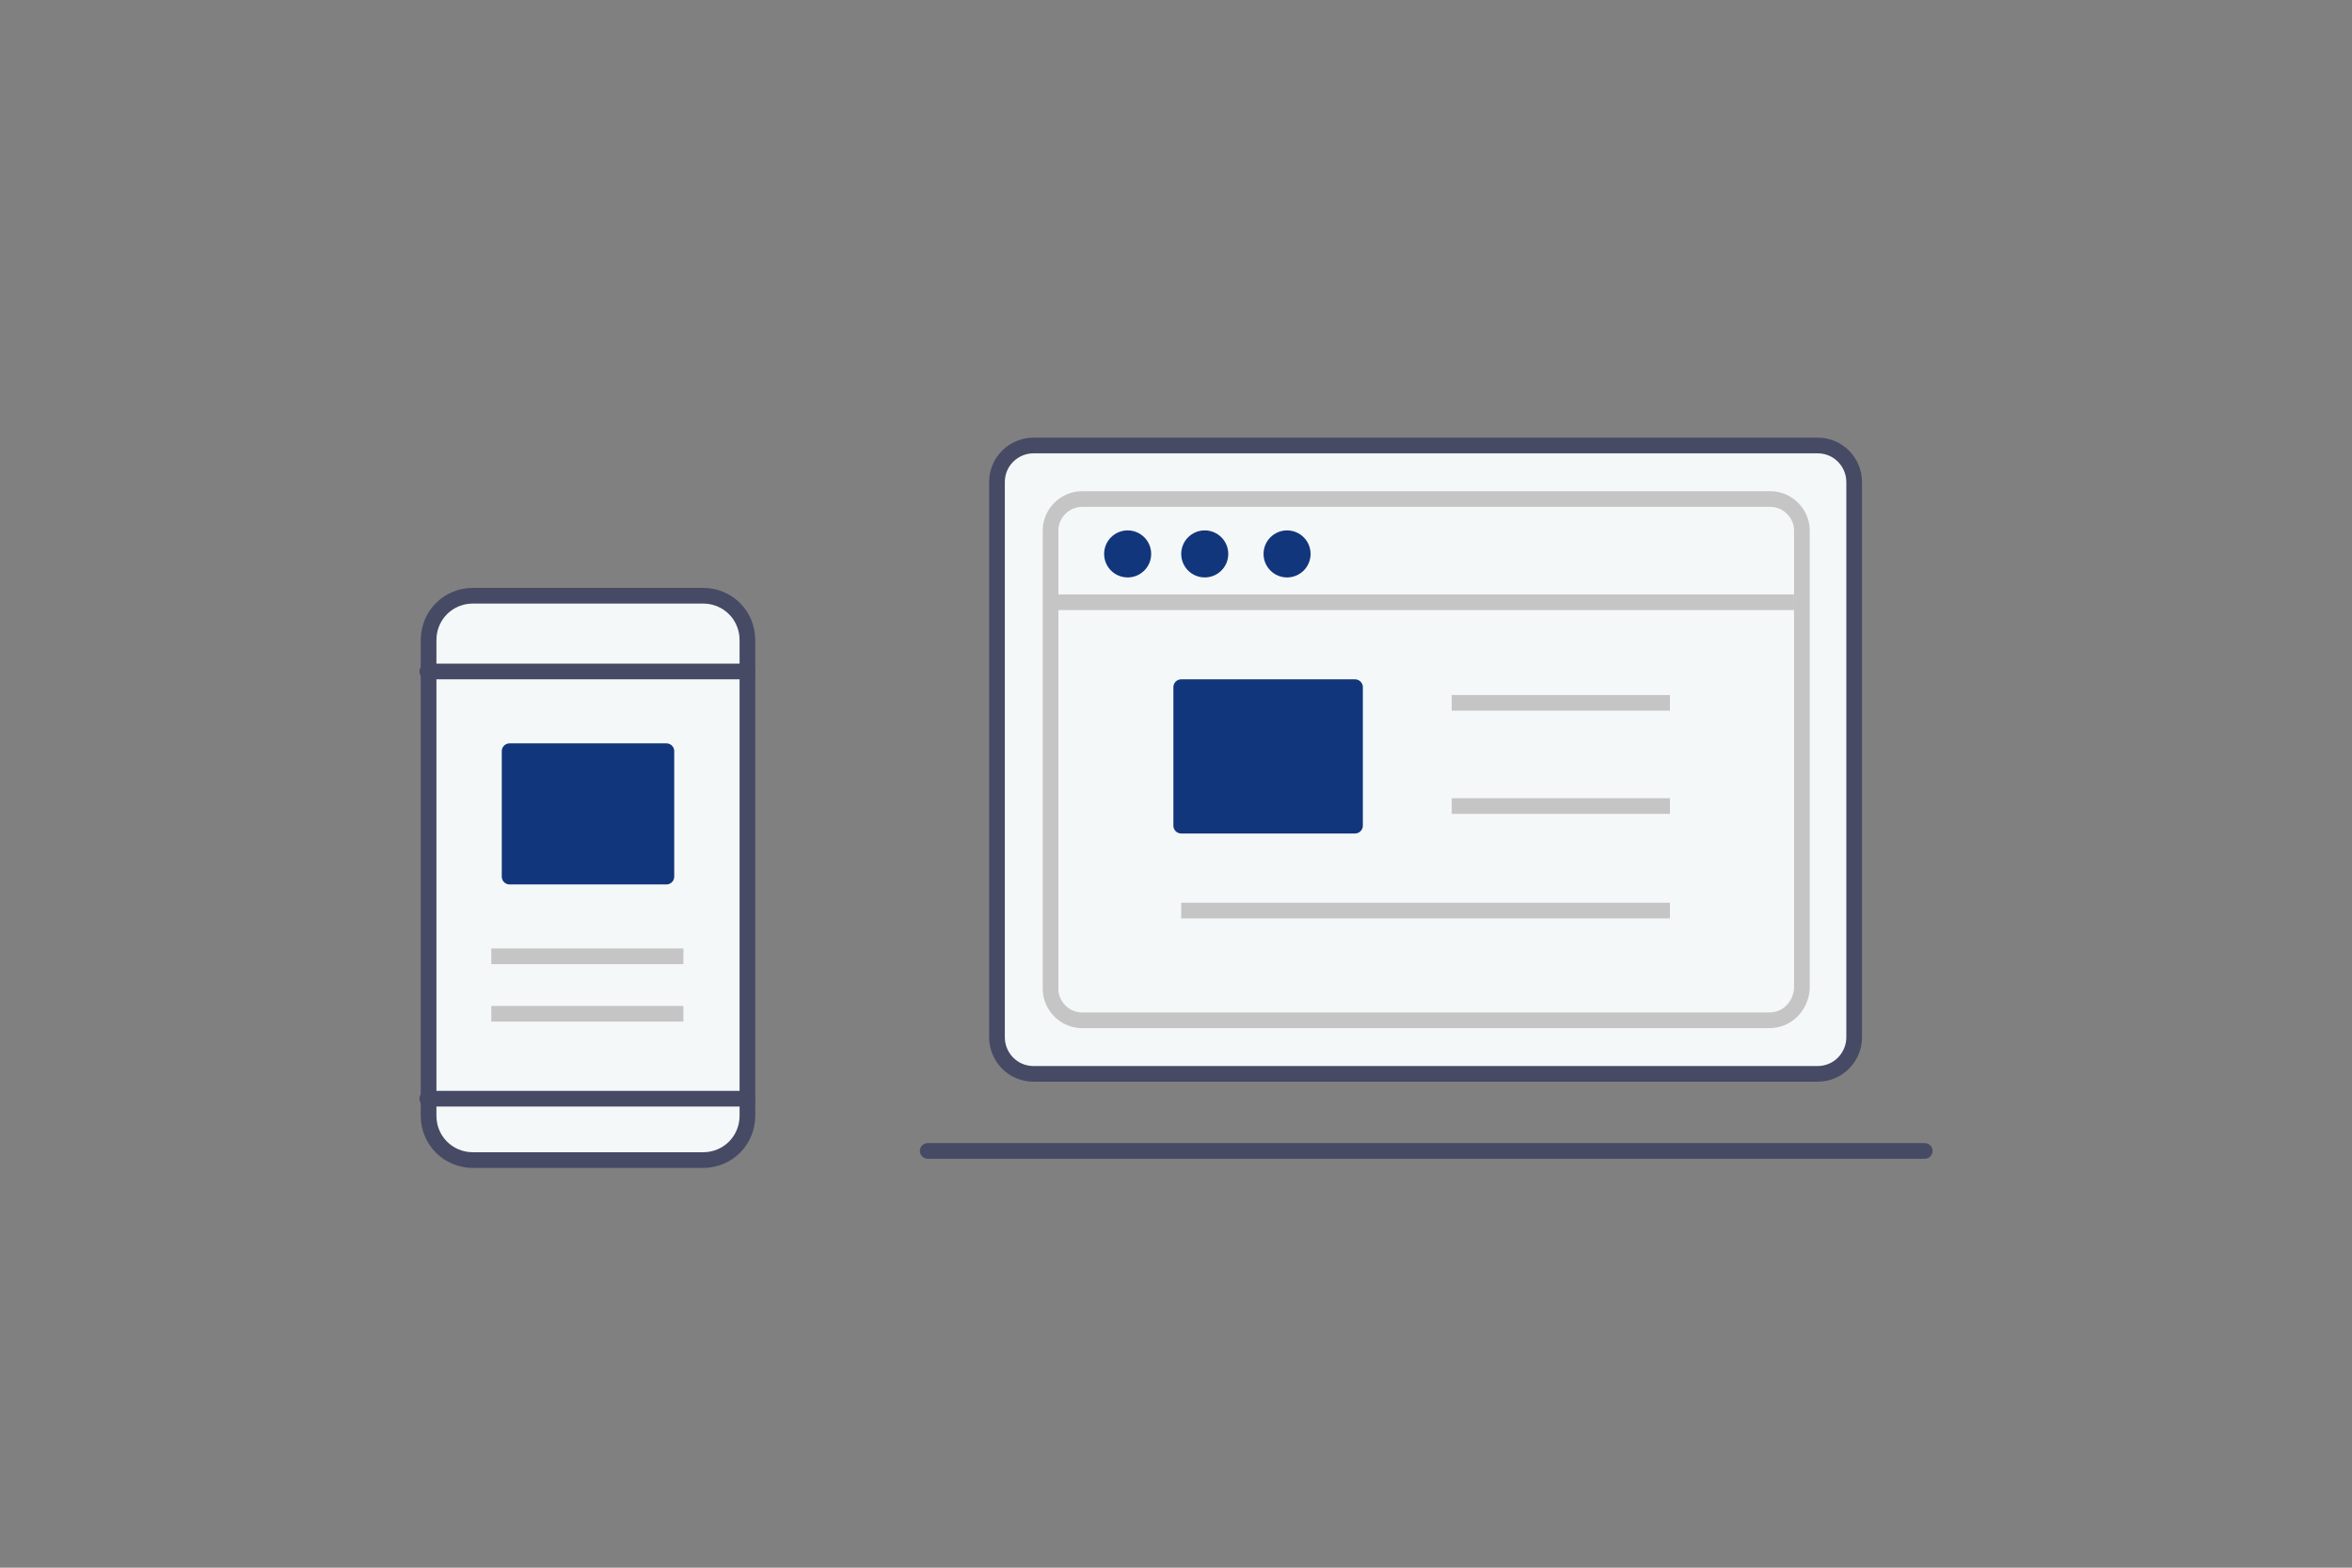 <?xml version="1.0" encoding="utf-8"?>
<!-- Generator: Adobe Illustrator 24.3.0, SVG Export Plug-In . SVG Version: 6.00 Build 0)  -->
<svg version="1.1" id="レイヤー_1" xmlns="http://www.w3.org/2000/svg" xmlns:xlink="http://www.w3.org/1999/xlink" x="0px"
	 y="0px" viewBox="0 0 180 120" style="enable-background:new 0 0 180 120;" xml:space="preserve">
<rect x="0" y="0" width="180" height="120" fill="#808080" stroke="none"/>
<style type="text/css">
	.st0{fill:#12367B;fill-opacity:0;}
	.st1{fill:#F5F8F9;stroke:#464A65;stroke-width:1.2;stroke-linecap:round;stroke-linejoin:round;stroke-miterlimit:10;}
	.st2{fill:none;stroke:#464A65;stroke-width:1.2;stroke-linecap:round;stroke-linejoin:round;stroke-miterlimit:10;}
	.st3{fill:none;stroke:#C5C5C5;stroke-width:1.2;stroke-miterlimit:10;}
	.st4{fill:#12367B;}
	.st5{fill:#12367B;stroke:#12367B;stroke-width:1.2;stroke-linecap:round;stroke-linejoin:round;stroke-miterlimit:10;}
</style>
<g>
	<rect class="st0" width="180" height="120"/>
	<g>
		<path class="st1" d="M139.1,82.2h-60c-1.6,0-2.8-1.3-2.8-2.8V36.9c0-1.6,1.3-2.8,2.8-2.8h60c1.6,0,2.8,1.3,2.8,2.8v42.5
			C141.9,80.9,140.7,82.2,139.1,82.2z"/>
		<line class="st2" x1="71" y1="88.1" x2="147.3" y2="88.1"/>
		<g>
			<path class="st3" d="M135.4,78.1H82.8c-1.3,0-2.4-1.1-2.4-2.4V40.6c0-1.3,1.1-2.4,2.4-2.4h52.7c1.3,0,2.4,1.1,2.4,2.4v35.1
				C137.8,77,136.8,78.1,135.4,78.1z"/>
			<line class="st3" x1="81" y1="46.1" x2="137.3" y2="46.1"/>
			<circle class="st4" cx="86.3" cy="42.4" r="1.8"/>
			<circle class="st4" cx="92.2" cy="42.4" r="1.8"/>
			<circle class="st4" cx="98.5" cy="42.4" r="1.8"/>
			<line class="st3" x1="111.1" y1="53.8" x2="127.8" y2="53.8"/>
			<line class="st3" x1="111.1" y1="61.7" x2="127.8" y2="61.7"/>
			<line class="st3" x1="90.4" y1="69.7" x2="127.8" y2="69.7"/>
			<rect x="90.4" y="52.6" class="st5" width="13.3" height="10.6"/>
		</g>
		<g>
			<path class="st1" d="M57.2,85.4c0,1.9-1.5,3.4-3.4,3.4H36.2c-1.9,0-3.4-1.5-3.4-3.4V49c0-1.9,1.5-3.4,3.4-3.4h17.6
				c1.9,0,3.4,1.5,3.4,3.4C57.2,49,57.2,85.4,57.2,85.4z"/>
			<line class="st2" x1="32.7" y1="51.4" x2="57.2" y2="51.4"/>
			<line class="st2" x1="32.7" y1="84.1" x2="57.2" y2="84.1"/>
		</g>
		<line class="st3" x1="37.6" y1="73.2" x2="52.3" y2="73.2"/>
		<line class="st3" x1="37.6" y1="77.6" x2="52.3" y2="77.6"/>
		<rect x="39" y="57.5" class="st5" width="12" height="9.6"/>
	</g>
</g>
</svg>
